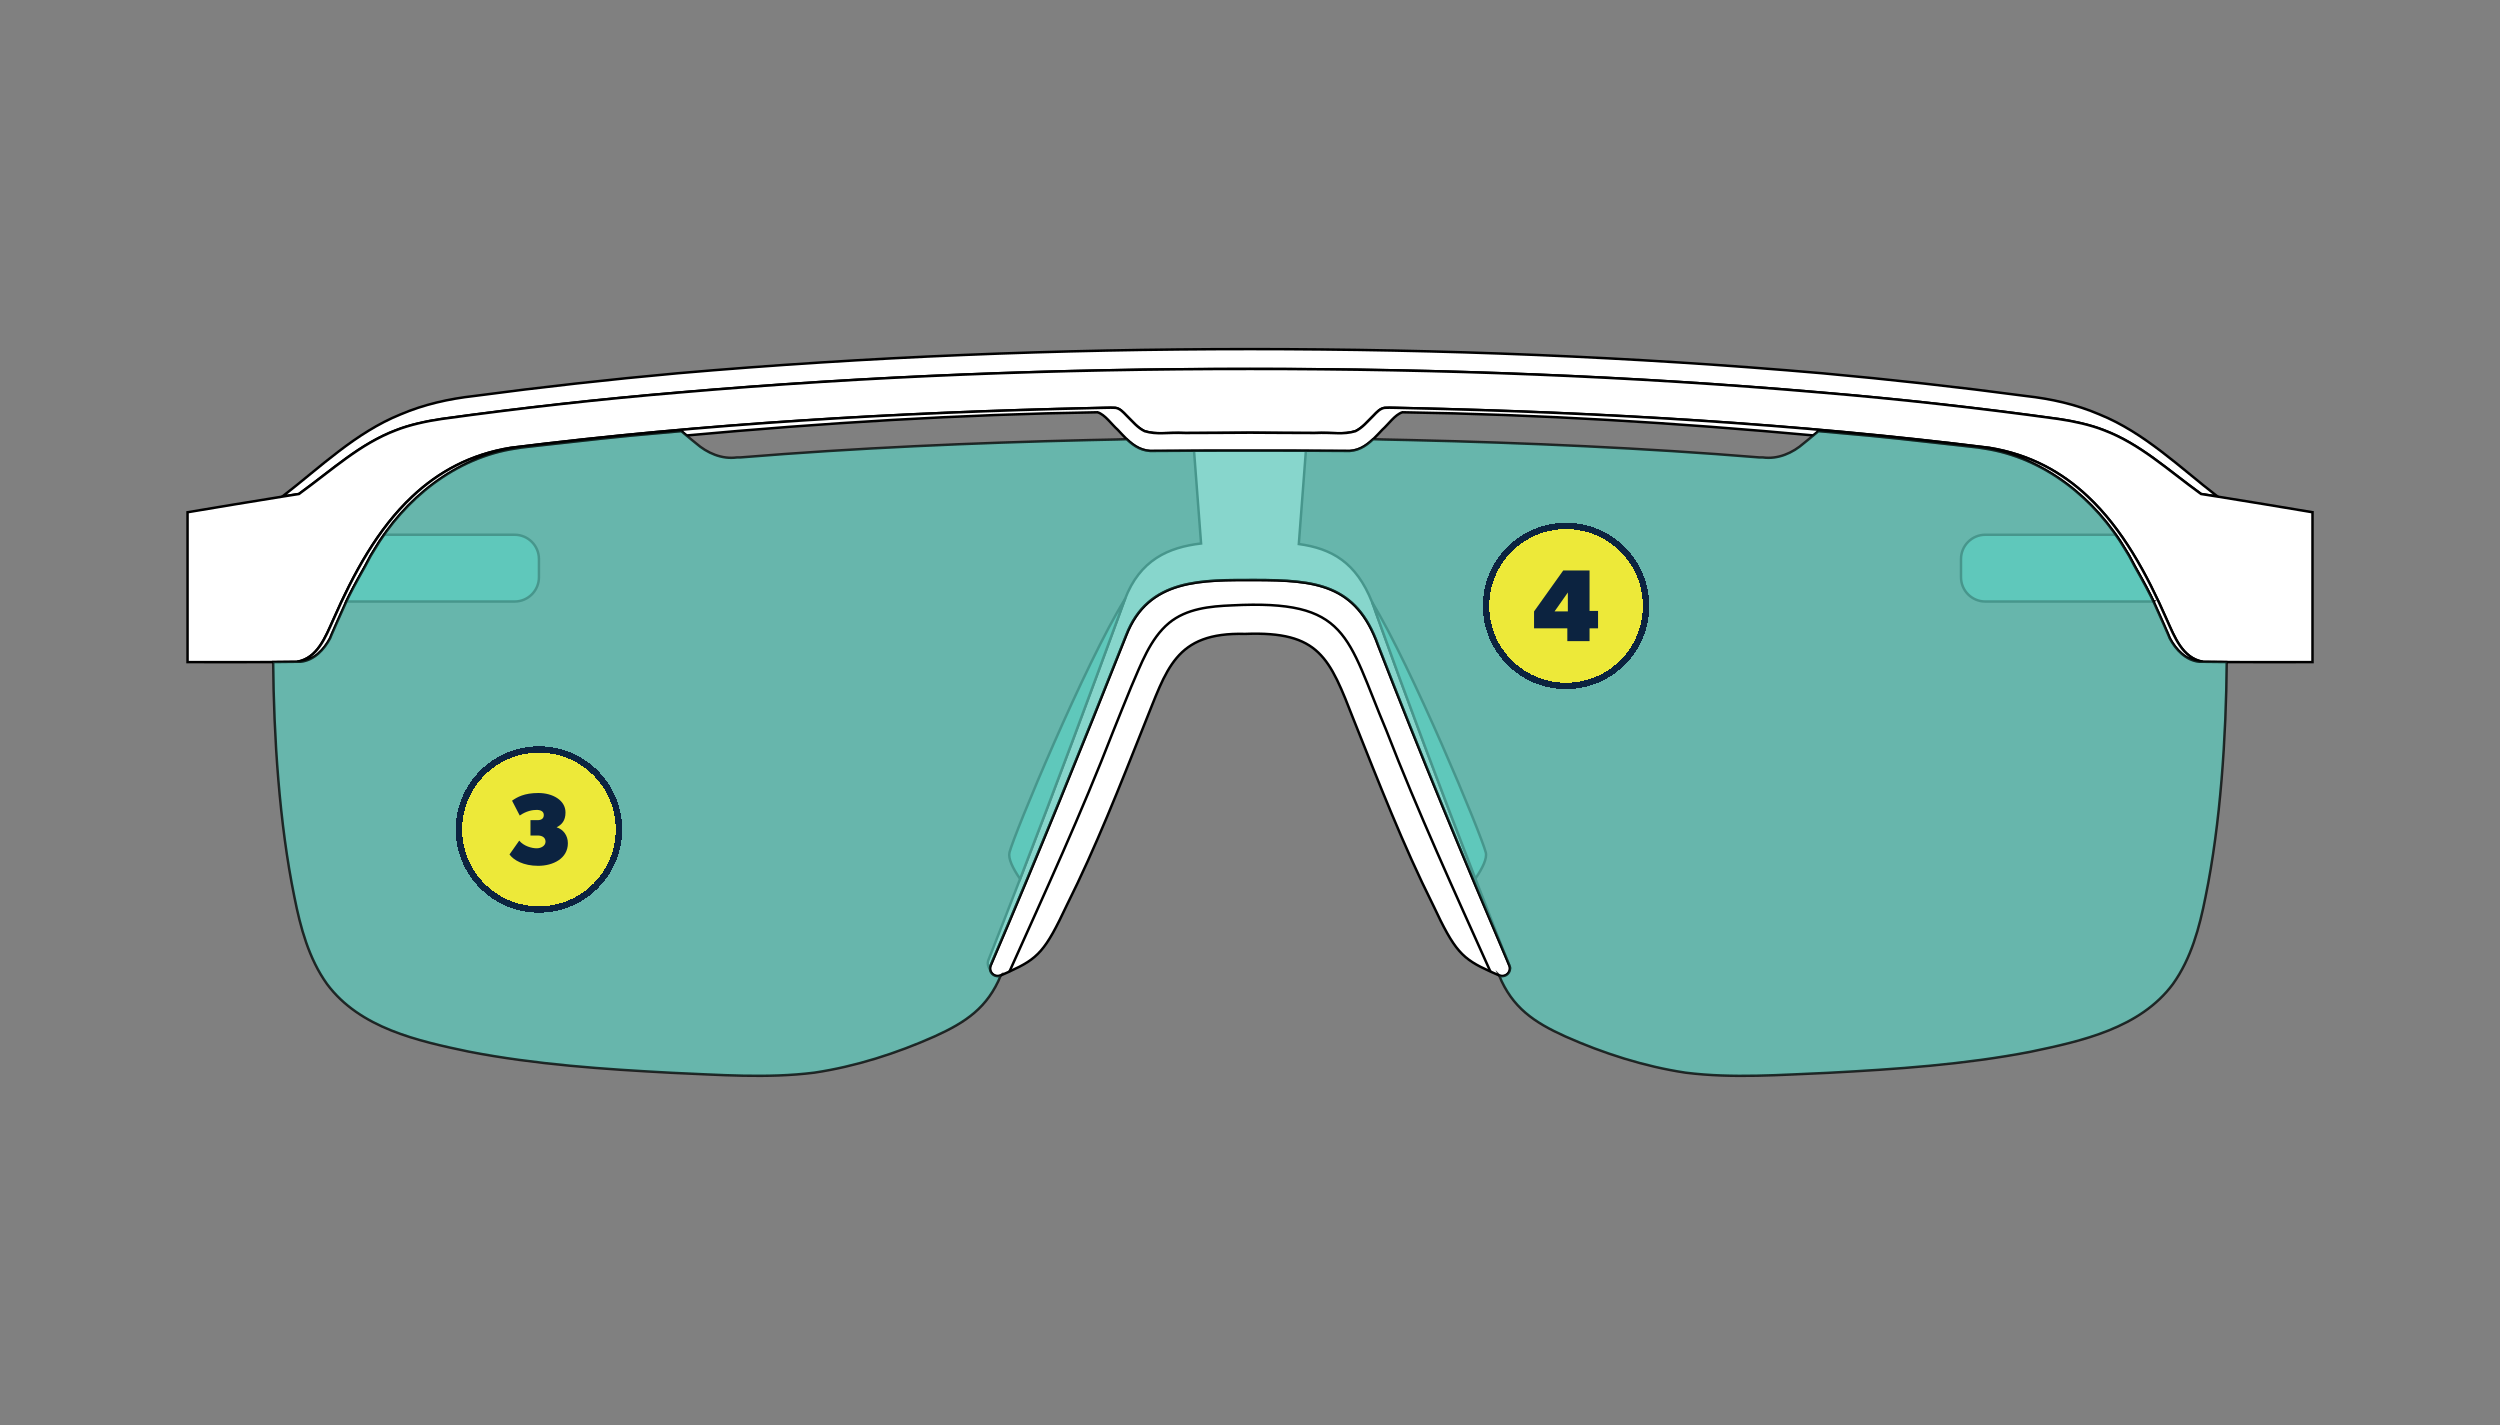 <svg viewBox="0 0 1000 570" xmlns="http://www.w3.org/2000/svg" id="Numbers">
  <rect x="0" y="0" width="1000" height="570" fill="#808080" stroke="none"/>
  <defs>
    <style>
      .cls-1 {
        fill: #ede939;
      }

      .cls-2 {
        opacity: .75;
      }

      .cls-2, .cls-3 {
        fill: #5fc8ba;
      }

      .cls-2, .cls-3, .cls-4, .cls-5 {
        stroke: #000;
        stroke-miterlimit: 10;
      }

      .cls-4 {
        fill: #fff;
      }

      .cls-5, .cls-6, .cls-7 {
        fill: none;
      }

      .cls-8 {
        fill: #0c2340;
      }

      .cls-6 {
        stroke-width: 2.56px;
      }

      .cls-6, .cls-7 {
        stroke: #0c2340;
      }

      .cls-7 {
        stroke-width: 2.56px;
      }
    </style>
  </defs>
  <g>
    <path d="M602.98,384.37c-4.54-10.62-9.05-21.27-13.52-31.93-13.13-31.27-25.96-62.72-38.23-94.32-8.81-24.63-25.19-26.04-49.19-26.1-.99,0-1.99,0-2.99.01-20.04,0-40.18.22-48.63,22.23-13.24,33.35-26.7,66.71-40.57,99.83-4.48,10.72-9.01,21.42-13.59,32.08-.21.49-.29.99-.25,1.46-.81-.89-1.17-2.27-.63-3.64,4.26-10.78,8.48-21.58,12.66-32.41,14.2-36.74,27.98-73.75,41.5-110.75.13-.36.25-.71.39-1.05,0,0,.01-.01.01-.02,6.03-15.88,17.45-20.82,30.49-22.37l-2.82-37.09c7.69-.03,15.23-.04,22.39-.03,7.16-.01,14.68,0,22.36.03l-2.83,37.31c13.14,1.83,22.9,7.24,29.31,23.26h0c.53,1.32,1.03,2.69,1.51,4.15,12.76,35.65,26.12,71.15,39.8,106.44,4.2,10.86,8.44,21.7,12.7,32.52.05.13.1.26.13.39Z" class="cls-4"></path>
    <path d="M886.97,198.58h-.25c-2.1-.33-4.21-.66-6.31-.99-13.49-9.78-24.37-20.01-38.81-25.5-5.36-2.13-12.09-3.61-18.2-4.5-31.59-4.37-63.24-7.92-94.95-10.58-75.91-6.58-152.29-9.47-228.45-9.43-76.18-.04-152.56,2.85-228.47,9.43-31.73,2.66-63.38,6.21-94.93,10.58-6.13.89-12.83,2.37-18.22,4.5-14.44,5.49-25.32,15.72-38.81,25.5-2.1.33-4.21.66-6.29.99h-.29c15.12-11.68,29.22-25.52,47.21-32.81,9.41-4.02,19.35-6.23,29.46-7.37,27.03-3.61,54.1-6.6,81.27-9.08,76.14-6.64,152.66-9.68,229.07-9.68s152.91,3.03,229.05,9.68c27.15,2.48,54.24,5.47,81.25,9.08,10.13,1.13,20.08,3.34,29.48,7.37,17.97,7.28,32.08,21.13,47.19,32.81Z" class="cls-4"></path>
    <path d="M925,204.9v59.94c-12.65.02-25.46.04-34.31-.02-4.27-.02-7.61-.06-9.55-.1-8.17-1.44-11.37-10.01-14.42-16.75-8.15-18.59-17.83-36.4-31.67-49.38-10.38-9.76-23.11-16.79-39.35-19.46-77.25-9.64-155.1-14.13-232.91-15.89-2.1,0-7.04-.25-8.93-.1-1.82.25-3.09,1.67-4.48,3.12-2.56,2.5-4.37,4.83-7.22,6.23-5.03,1.49-8.65.41-16.34.72-6.69.02-19-.1-25.81-.12-6.83.02-19.15.14-25.83.12-7.7-.31-11.31.76-16.34-.72-2.89-1.4-4.66-3.73-7.24-6.23-1.4-1.44-2.64-2.87-4.46-3.12-1.92-.15-6.81.1-8.95.1-77.79,1.75-155.64,6.25-232.89,15.89-16.24,2.64-28.97,9.7-39.35,19.46-13.87,12.98-23.5,30.76-31.67,49.38-3.07,6.75-6.23,15.31-14.42,16.75-1.94.04-5.3.08-9.57.1-8.85.06-21.66.04-34.27.02v-59.94c12.75-2.12,25.5-4.29,38.27-6.31,2.08-.33,4.19-.66,6.29-.99,13.49-9.78,24.37-20.01,38.81-25.5,5.38-2.13,12.09-3.61,18.22-4.5,31.55-4.37,63.2-7.92,94.93-10.58,75.91-6.58,152.29-9.47,228.47-9.43,76.16-.04,152.54,2.85,228.45,9.43,31.71,2.66,63.36,6.21,94.95,10.58,6.11.89,12.83,2.37,18.2,4.5,14.44,5.49,25.32,15.72,38.81,25.5,2.1.33,4.21.66,6.31.99,12.79,2.02,25.52,4.19,38.27,6.31Z" class="cls-4"></path>
    <path d="M603.73,386.15c1.09,2.56-1.5,5.13-4.05,4.03-.02,0-.04-.02-.06-.03-1.24-.54-2.37-1.03-3.45-1.53-11.43-5.16-14.3-8.17-22.88-26.49-12.05-24.08-21.71-48.94-31.73-74.01-9.8-25.13-13.74-35.7-43.51-34.56-28.23-.74-31.28,14.11-40.48,36.66-9.68,24.33-19.17,48.53-30.87,71.91-8.58,18.26-11.41,21.27-22.9,26.47v.02c-1.07.47-2.21.97-3.45,1.53l-.06.03c-2.54,1.1-5.11-1.47-4.02-4.01,18.72-43.62,36.64-87.77,54.16-131.9,8.87-23.11,30.62-22.2,51.62-22.24,24,.06,40.38,1.46,49.19,26.1,16.69,42.96,34.41,85.69,52.5,128.03Z" class="cls-4"></path>
    <path d="M403.79,388.62c14.27-31.77,28.84-63.47,41.44-95.98,2.48-6.16,4.7-11.75,7.25-17.91,3.86-8.79,7.49-19.2,15.13-25.54,7.02-5.78,16.46-6.69,25.13-7.04,46.81-2.41,45.73,11.95,61.82,50.09,12.62,32.56,27.32,64.58,41.6,96.38" class="cls-5"></path>
    <path d="M881.13,264.71h-1.34c-5.45-.54-9.47-4.89-11.88-9.43l-.5-1.24-1.73-3.96c-3.76-8.09-3.55-9.06-11.89-23.77l-2.1-3.96-1.36-2.23c-12.11-20.61-32.64-37.16-56.7-40.73l-2.35-.37-7.68-.87c-15.99-1.77-31.88-3.63-47.91-4.95l-8.29-.74-2.04,1.71c-54.59-5.03-109.6-8.4-164.4-9.26-2.97.91-5.61,4.85-8.01,6.95-1.24,1.32-2.43,2.62-3.69,3.82-3.01,2.87-6.31,5.01-11.04,4.7-13.1-.1-26.18-.14-38.21-.12-12.03-.02-25.15.02-38.25.12-4.73.31-8.03-1.84-11.04-4.7-1.24-1.2-2.43-2.5-3.67-3.82-2.41-2.1-5.03-6.04-8.03-6.95-54.8.87-109.79,4.25-164.38,9.28l-2.06-1.73-8.29.74c-16.03,1.32-31.92,3.18-47.91,4.95l-7.68.87-2.35.37c-24.06,3.57-44.59,20.12-56.7,40.73l-1.36,2.23-2.1,3.96c-8.34,14.71-8.13,15.68-11.88,23.77l-1.73,3.96-.5,1.24c-2.41,4.54-6.42,8.89-11.88,9.43h-1.32c8.19-1.44,11.35-10.01,14.42-16.75,8.17-18.61,17.81-36.4,31.67-49.38,10.38-9.76,23.11-16.82,39.35-19.46,77.25-9.64,155.1-14.13,232.89-15.89,2.15,0,7.04-.25,8.95-.1,1.82.25,3.05,1.67,4.46,3.12,2.58,2.5,4.35,4.83,7.24,6.23,5.03,1.49,8.65.41,16.34.72,6.68.02,19-.1,25.83-.12,6.81.02,19.13.14,25.81.12,7.7-.31,11.31.76,16.34-.72,2.85-1.4,4.66-3.73,7.22-6.23,1.38-1.44,2.66-2.87,4.48-3.12,1.9-.15,6.83.1,8.93.1,77.81,1.75,155.66,6.25,232.91,15.89,16.24,2.66,28.97,9.7,39.35,19.46,13.84,12.98,23.52,30.78,31.67,49.38,3.05,6.75,6.25,15.31,14.42,16.75Z" class="cls-4"></path>
    <path d="M449.93,239.78c-.14.34-.26.69-.39,1.05-13.52,37-27.3,74.01-41.5,110.75-2.96-4.29-4.84-8.19-4.24-10.61,1.78-7.16,30.46-76.11,46.13-101.19Z" class="cls-3"></path>
    <path d="M590.15,351.46c-13.68-35.29-27.04-70.79-39.8-106.44-.48-1.46-.98-2.83-1.51-4.14,15.81,25.92,43.71,93.04,45.47,100.09.6,2.4-1.25,6.24-4.16,10.49Z" class="cls-3"></path>
    <path d="M861.42,240.61h-67.3c-5.37,0-9.72-4.35-9.72-9.72v-7.26c0-5.37,4.35-9.73,9.72-9.73h52.2c1.43,2.03,2.76,4.11,4.01,6.23l1.36,2.22,2.11,3.97c4.12,7.29,6.16,11.2,7.62,14.29Z" class="cls-3"></path>
    <path d="M215.58,223.63v7.26c0,5.37-4.35,9.72-9.72,9.72h-67.32c1.46-3.09,3.5-7,7.62-14.29l2.11-3.97,1.36-2.22c1.25-2.12,2.58-4.2,4.01-6.23h52.22c5.37,0,9.72,4.36,9.72,9.73Z" class="cls-3"></path>
    <path d="M890.69,264.81c-.25,29.69-2.43,64.48-8.5,94.02-2.41,12.15-5.72,24.59-13.04,34.79-13.14,17.68-36.4,22.78-56.78,27.05-26.55,5.16-54.08,7.02-81.09,8.46-19,.78-38.07,2.31-57.03-.06-16.53-2.48-32.87-7.72-48.12-14.5-12.5-5.65-21.19-11.49-26.51-24.43.02.02.04.02.06.04,2.56,1.09,5.16-1.49,4.06-4.05-18.1-42.34-35.82-85.05-52.51-128.03-8.81-24.64-25.19-26.04-49.19-26.1-21,.04-42.75-.87-51.62,22.24-17.52,44.13-35.43,88.29-54.16,131.91-1.09,2.56,1.49,5.12,4.02,4.02l.06-.04c-5.3,12.94-14.01,18.78-26.51,24.43-15.25,6.79-31.59,12.03-48.12,14.5-18.94,2.37-38.01.85-57.03.06-27.01-1.44-54.53-3.3-81.09-8.46-20.39-4.27-43.64-9.37-56.78-27.05-7.3-10.19-10.63-22.63-13.04-34.79-6.07-29.55-8.25-64.33-8.5-94.02,4.27-.02,7.63-.06,9.57-.1h1.32c5.47-.54,9.47-4.89,11.88-9.43l.5-1.24,1.73-3.96c3.76-8.09,3.55-9.06,11.88-23.77l2.1-3.96,1.36-2.23c12.11-20.61,32.64-37.16,56.7-40.73l2.35-.37,7.68-.87c15.99-1.77,31.88-3.63,47.91-4.95l8.29-.74,2.06,1.73,1.77,1.49,1.98,1.61c4.48,3.94,10.4,6.54,16.47,5.69h1.36c46.2-3.78,92.93-5.84,139.27-6.93l11.39-.25,3.84-.12c3.01,2.87,6.31,5.01,11.04,4.7,13.1-.1,26.22-.14,38.25-.12,12.03-.02,25.11.02,38.21.12,4.73.31,8.03-1.84,11.04-4.7l3.84.12,11.39.25c46.34,1.09,93.08,3.16,139.27,6.93h1.36c6.07.85,11.99-1.75,16.47-5.69l1.98-1.61,1.79-1.51,2.04-1.71,8.29.74c16.03,1.32,31.92,3.18,47.91,4.95l7.68.87,2.35.37c24.06,3.57,44.59,20.12,56.7,40.73l1.36,2.23,2.1,3.96c8.34,14.71,8.13,15.68,11.89,23.77l1.73,3.96.5,1.24c2.41,4.54,6.44,8.89,11.88,9.43h1.34c1.94.04,5.28.08,9.55.1Z" class="cls-2"></path>
  </g>
  <g>
    <path shape-rendering="crispEdges" d="M215.58,301.07h0c16.97,0,30.72,13.75,30.72,30.72h0c0,16.97-13.75,30.72-30.72,30.72h0c-16.97,0-30.72-13.75-30.72-30.72h0c0-16.97,13.75-30.72,30.72-30.72Z" class="cls-1"></path>
    <path d="M227.15,337.27c0-3.07-1.84-5.53-4.51-6.35,2.05-1.02,3.56-2.66,3.56-5.94,0-4.92-5.2-7.78-10.85-7.78s-8.48,1.64-10.53,3.07l3.07,5.94c2.66-1.84,5.12-2.25,6.76-2.25s2.87.61,2.87,2.05-1.02,2.05-2.46,2.05h-2.87v6.14h2.87c1.84,0,3.15.82,3.15,2.46s-1.72,2.66-3.56,2.66-5.12-.82-6.96-3.07l-3.89,5.53c1.6,2.25,5.53,4.55,11.47,4.55s11.88-2.91,11.88-9.05Z" class="cls-8"></path>
    <path shape-rendering="crispEdges" d="M215.58,299.79h0c17.67,0,32,14.33,32,32h0c0,17.67-14.33,32-32,32h0c-17.67,0-32-14.33-32-32h0c0-17.67,14.33-32,32-32Z" class="cls-7"></path>
  </g>
  <g>
    <path shape-rendering="crispEdges" d="M626.42,211.65h0c16.97,0,30.72,13.75,30.72,30.72h0c0,16.97-13.75,30.72-30.72,30.72h0c-16.97,0-30.72-13.75-30.72-30.72h0c0-16.97,13.75-30.72,30.72-30.72Z" class="cls-1"></path>
    <path d="M635.82,251.33v5.12h-8.89v-5.12h-13.31v-6.76l11.67-16.38h10.53v16.18h3.4v6.96h-3.4ZM627.14,236.99l-5.32,7.58h5.32v-7.58Z" class="cls-8"></path>
    <path shape-rendering="crispEdges" d="M626.42,210.37h0c17.67,0,32,14.33,32,32h0c0,17.67-14.33,32-32,32h0c-17.67,0-32-14.33-32-32h0c0-17.67,14.33-32,32-32Z" class="cls-6"></path>
  </g>
</svg>